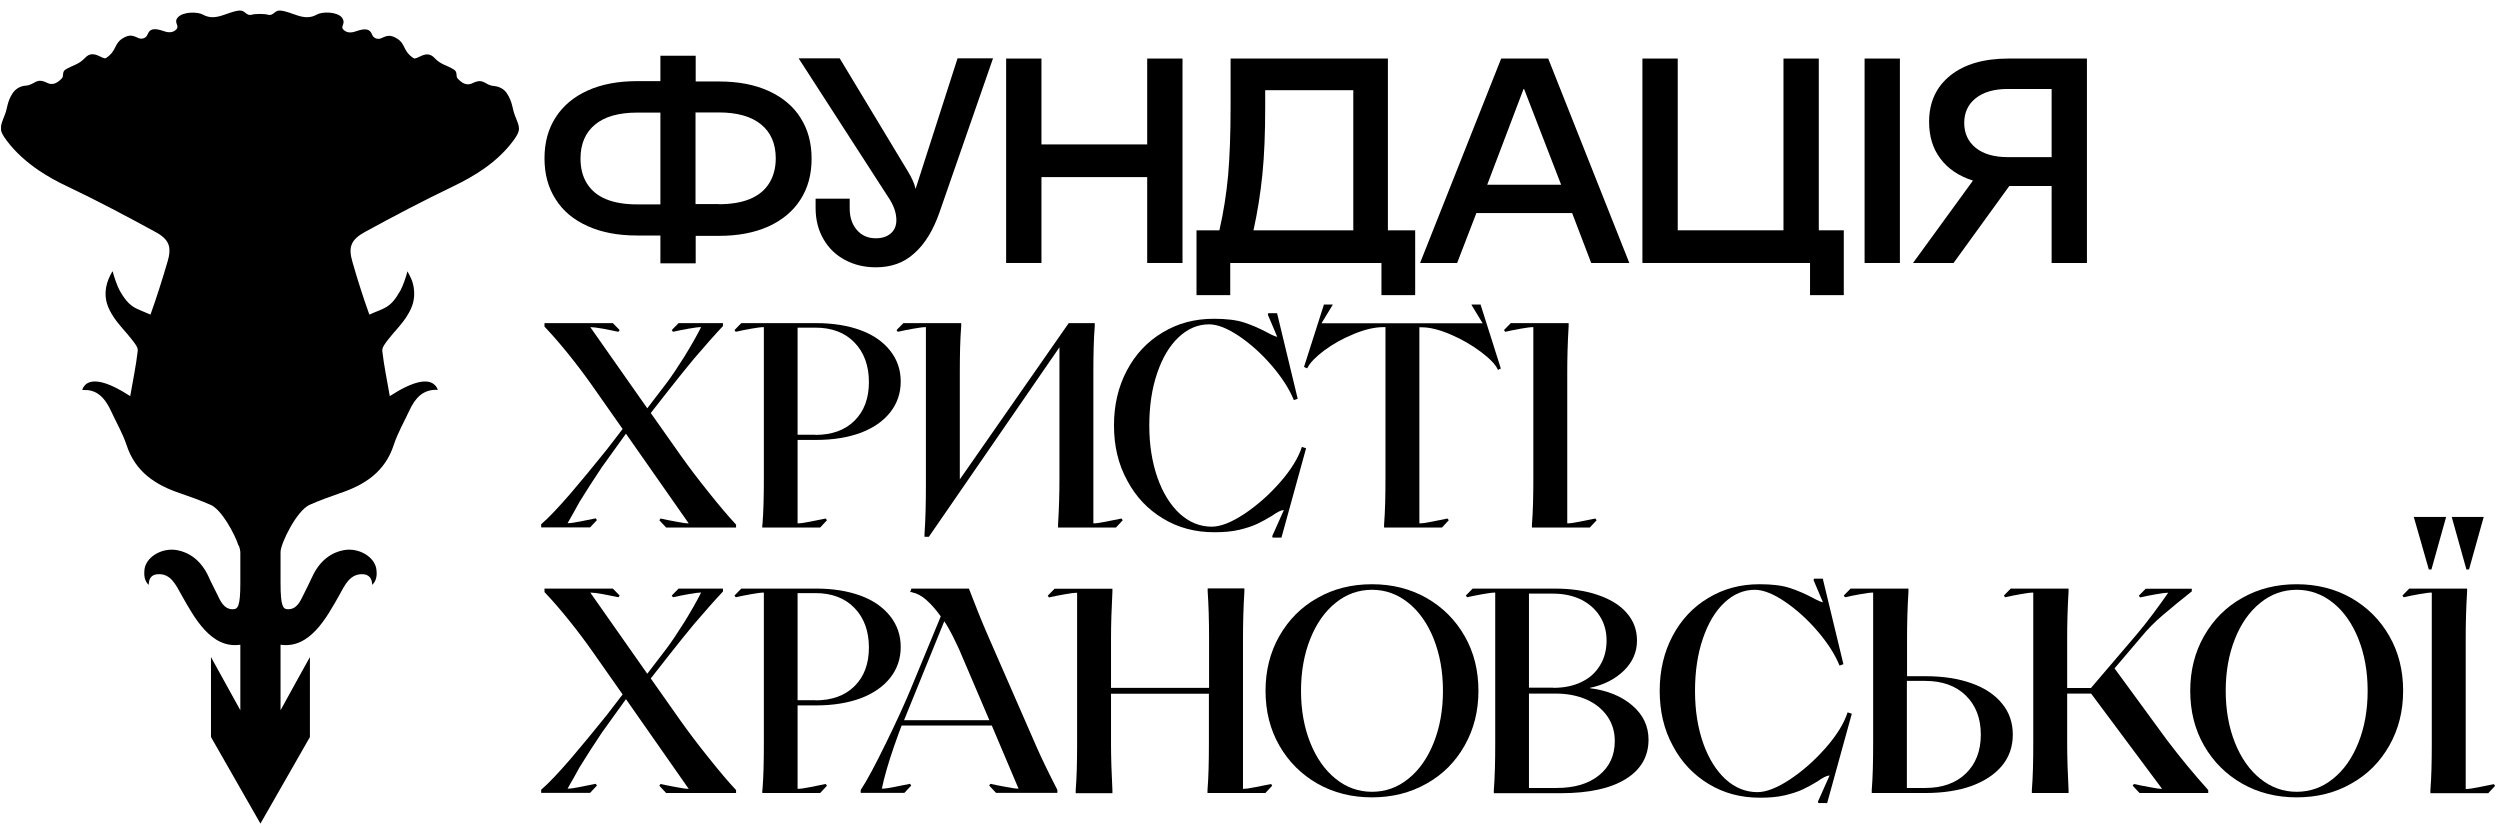 <?xml version="1.0" encoding="UTF-8"?>
<svg xmlns="http://www.w3.org/2000/svg" width="229" height="76" viewBox="0 0 229 76" fill="none">
  <g clip-path="url(#clip0_663_276)">
    <path d="M47.153 10.536C46.913 9.915 46.961 9.374 46.449 8.578C46.193 8.164 45.744 7.925 45.248 7.877C44.383 7.813 44.335 7.113 43.311 7.606C42.958 7.781 42.526 7.845 41.934 7.208C41.886 7.16 41.853 7.097 41.837 7.017C41.822 6.922 41.822 6.826 41.806 6.731C41.789 6.603 41.741 6.492 41.613 6.396C40.925 5.95 40.396 5.95 39.788 5.297C39.035 4.485 38.187 5.536 37.883 5.329C36.89 4.676 37.178 4.055 36.394 3.546C35.705 3.1 35.353 3.323 35.033 3.45C35.017 3.45 35.001 3.466 35.001 3.466C34.664 3.657 34.232 3.546 34.088 3.18C33.896 2.686 33.559 2.527 32.567 2.877C32.215 3.004 31.75 3.052 31.43 2.686C31.398 2.654 31.382 2.622 31.366 2.59C31.302 2.352 31.574 2.129 31.43 1.81C31.414 1.746 31.366 1.683 31.318 1.603C30.837 1.046 29.492 1.062 29.028 1.332C27.827 2.017 26.771 1.046 25.65 0.966C25.137 0.934 25.041 1.492 24.545 1.348C24.193 1.253 23.376 1.253 23.056 1.348C22.559 1.492 22.463 0.934 21.951 0.966C20.83 1.046 19.773 2.017 18.573 1.332C18.124 1.078 16.763 1.046 16.283 1.603C15.883 2.065 16.459 2.336 16.171 2.67C15.851 3.036 15.386 2.988 15.034 2.861C14.041 2.511 13.705 2.67 13.513 3.164C13.369 3.53 12.937 3.641 12.6 3.45C12.584 3.45 12.568 3.434 12.568 3.434C12.248 3.307 11.896 3.084 11.207 3.53C10.423 4.039 10.695 4.66 9.718 5.313C9.414 5.52 8.565 4.469 7.813 5.281C7.204 5.934 6.676 5.95 5.987 6.38C5.667 6.587 5.859 6.969 5.667 7.176C5.075 7.813 4.626 7.75 4.29 7.574C3.282 7.081 3.217 7.781 2.353 7.845C1.872 7.877 1.424 8.132 1.152 8.546C0.64 9.342 0.688 9.899 0.447 10.504C-0.001 11.651 -0.145 11.874 0.624 12.893C1.456 13.992 2.449 14.851 3.538 15.6C4.386 16.173 5.283 16.667 6.244 17.113C8.95 18.402 11.591 19.804 14.217 21.237C14.378 21.317 14.522 21.412 14.65 21.492C15.53 22.097 15.707 22.766 15.354 23.944C14.874 25.584 14.361 27.208 13.785 28.817C13.273 28.594 12.889 28.45 12.552 28.291C11.992 28.02 11.559 27.654 10.983 26.651C10.743 26.237 10.423 25.282 10.327 24.867C10.311 24.883 10.311 24.899 10.311 24.915C10.311 24.899 10.295 24.867 10.295 24.852C10.022 25.329 9.814 25.791 9.718 26.332C9.542 27.399 9.846 28.195 10.439 29.087C10.919 29.804 11.543 30.409 12.072 31.094C12.312 31.412 12.664 31.81 12.616 32.145C12.456 33.53 12.168 34.899 11.928 36.285C10.903 35.616 10.038 35.202 9.334 35.027C8.405 34.804 7.781 35.011 7.525 35.712C7.541 35.712 7.557 35.712 7.573 35.712C7.573 35.712 7.573 35.712 7.573 35.727C7.829 35.712 8.069 35.727 8.277 35.775C9.206 35.982 9.734 36.731 10.15 37.606C10.631 38.657 11.223 39.66 11.591 40.759C12.392 43.227 14.249 44.438 16.555 45.202C17.484 45.52 18.413 45.855 19.309 46.253C20.286 46.683 21.471 48.833 21.855 49.995C21.871 49.995 21.871 49.995 21.887 49.995C21.967 50.234 22.015 50.441 22.015 50.568C22.015 52.224 22.015 51.746 22.015 53.403C22.015 55.6 21.775 55.807 21.311 55.807C20.51 55.807 20.19 55.059 19.886 54.422C19.565 53.753 19.421 53.53 19.117 52.845C18.396 51.269 17.276 50.584 16.219 50.393C14.826 50.138 13.321 51.03 13.225 52.24C13.193 52.654 13.209 53.212 13.625 53.578C13.625 53.227 13.705 52.686 14.361 52.606C15.643 52.463 16.107 53.594 16.635 54.517C17.788 56.555 19.325 59.453 22.015 59.056V65.059C21.791 64.661 19.325 60.186 19.325 60.186C19.325 62.24 19.325 66.954 19.325 67.511L23.856 75.441L28.388 67.511C28.388 66.954 28.388 62.256 28.388 60.186C28.388 60.186 25.906 64.661 25.698 65.059V59.056C28.388 59.453 29.925 56.555 31.078 54.517C31.59 53.61 32.054 52.479 33.351 52.606C33.992 52.702 34.088 53.243 34.088 53.578C34.504 53.196 34.536 52.638 34.488 52.24C34.392 51.03 32.887 50.138 31.494 50.393C30.437 50.584 29.316 51.269 28.596 52.845C28.292 53.514 28.148 53.753 27.827 54.422C27.523 55.043 27.203 55.807 26.402 55.807C25.938 55.807 25.698 55.6 25.698 53.403C25.698 51.746 25.698 52.224 25.698 50.568C25.698 49.788 27.187 46.746 28.372 46.237C29.268 45.839 30.197 45.505 31.11 45.186C33.415 44.422 35.273 43.212 36.073 40.743C36.426 39.66 37.018 38.641 37.498 37.606C38.011 36.508 38.715 35.632 40.108 35.712C40.044 35.552 39.98 35.425 39.884 35.329C39.244 34.581 37.787 34.931 35.705 36.285C35.465 34.899 35.177 33.53 35.017 32.145C34.984 31.81 35.321 31.412 35.561 31.094C36.089 30.409 36.714 29.804 37.178 29.103C37.77 28.211 38.059 27.431 37.899 26.348C37.835 25.934 37.706 25.568 37.514 25.218C37.45 25.09 37.386 24.979 37.322 24.852C37.226 25.266 36.906 26.221 36.666 26.635C35.737 28.275 35.209 28.195 33.832 28.817C33.255 27.208 32.743 25.6 32.279 23.976C31.878 22.606 32.166 21.938 33.447 21.237C36.073 19.804 38.731 18.402 41.421 17.113C43.583 16.078 45.536 14.851 46.993 12.925C47.377 12.399 47.538 12.097 47.538 11.762C47.538 11.46 47.377 11.11 47.153 10.536Z" fill="black"></path>
    <path d="M60.492 21.572H58.346C56.601 21.572 55.096 21.286 53.831 20.712C52.55 20.139 51.573 19.327 50.901 18.26C50.212 17.193 49.876 15.951 49.876 14.502C49.876 13.053 50.212 11.811 50.901 10.744C51.589 9.678 52.566 8.865 53.831 8.292C55.096 7.719 56.617 7.432 58.346 7.432H60.492V5.107H63.726V7.464H65.872C67.617 7.464 69.122 7.751 70.387 8.324C71.652 8.897 72.644 9.709 73.317 10.776C74.005 11.843 74.342 13.085 74.342 14.534C74.342 15.983 74.005 17.225 73.317 18.292C72.629 19.359 71.652 20.171 70.387 20.744C69.106 21.318 67.601 21.604 65.872 21.604H63.726V24.12H60.492V21.572ZM60.492 18.706V10.314H58.362C56.681 10.314 55.384 10.681 54.503 11.413C53.623 12.146 53.174 13.181 53.174 14.518C53.174 15.41 53.367 16.174 53.767 16.811C54.167 17.448 54.743 17.926 55.512 18.244C56.281 18.563 57.225 18.722 58.362 18.722H60.492V18.706ZM65.84 18.706C66.976 18.706 67.921 18.547 68.69 18.229C69.458 17.91 70.051 17.432 70.451 16.795C70.851 16.158 71.059 15.394 71.059 14.502C71.059 13.165 70.611 12.13 69.714 11.397C68.818 10.665 67.521 10.299 65.84 10.299H63.71V18.69H65.84V18.706Z" fill="black"></path>
    <path d="M80.233 24.486C79.193 24.486 78.248 24.263 77.415 23.817C76.567 23.371 75.91 22.734 75.43 21.906C74.95 21.078 74.709 20.123 74.709 19.056V18.196H77.832V19.104C77.832 19.9 78.056 20.569 78.488 21.062C78.92 21.572 79.513 21.827 80.217 21.827C80.794 21.827 81.242 21.683 81.594 21.381C81.931 21.094 82.107 20.68 82.107 20.171C82.107 19.566 81.915 18.945 81.514 18.292L73.156 5.346H76.919L83.18 15.728C83.324 15.967 83.452 16.206 83.58 16.476C83.708 16.747 83.804 17.018 83.868 17.304L87.711 5.346H90.961L86.062 19.438C85.485 21.094 84.717 22.352 83.756 23.196C82.811 24.072 81.626 24.486 80.233 24.486Z" fill="black"></path>
    <path d="M92.162 5.363H95.397V13.229H105.083V5.363H108.318V24.089H105.083V16.223H95.397V24.089H92.162V5.363Z" fill="black"></path>
    <path d="M137.508 5.363H141.816L149.245 24.089H145.754L144.009 19.519H135.235L133.474 24.089H130.079L137.508 5.363ZM143 16.924L139.606 8.15H139.558L136.228 16.924H143Z" fill="black"></path>
    <path d="M165.768 24.089H150.445V5.363H153.68V21.096H163.367V5.363H166.601V21.096H168.891V27.035H165.8V24.089H165.768Z" fill="black"></path>
    <path d="M170.796 5.363H174.03V24.089H170.796V5.363Z" fill="black"></path>
    <path d="M180.723 16.542C179.426 16.128 178.434 15.459 177.745 14.535C177.041 13.612 176.705 12.481 176.705 11.159C176.705 9.36 177.361 7.943 178.658 6.908C179.955 5.873 181.732 5.363 183.99 5.363H191.163V24.089H187.929V17.035H184.054L178.946 24.089H175.231L180.723 16.542ZM187.929 14.376V8.15H183.894C182.661 8.15 181.684 8.437 180.98 8.994C180.275 9.551 179.923 10.316 179.923 11.255C179.923 12.21 180.275 12.975 180.98 13.548C181.684 14.105 182.661 14.392 183.894 14.392H187.929V14.376Z" fill="black"></path>
    <path d="M112.69 27.035V24.089H126.54V27.035H129.63V21.096H127.132V5.363H112.722V8.819C112.722 8.978 112.722 9.137 112.722 9.312C112.722 9.487 112.722 9.647 112.722 9.806C112.722 12.274 112.642 14.344 112.498 16.048C112.338 17.752 112.081 19.424 111.697 21.096H109.6V27.035H112.69ZM115.636 15.968C115.812 14.233 115.892 12.179 115.892 9.806V8.261H123.962V21.096H114.819C115.188 19.424 115.46 17.72 115.636 15.968Z" fill="black"></path>
    <path d="M49.539 48.053C50.276 47.416 51.172 46.461 52.261 45.203C53.334 43.945 54.343 42.719 55.303 41.524C55.335 41.477 55.367 41.429 55.415 41.381C55.447 41.333 55.479 41.301 55.527 41.254L57.032 39.295L54.294 35.394C53.638 34.454 52.917 33.499 52.165 32.559C51.412 31.62 50.644 30.728 49.875 29.916V29.598H56.136L56.76 30.235L56.648 30.394C56.232 30.298 55.768 30.219 55.223 30.107C54.679 30.012 54.294 29.964 54.07 29.964L59.29 37.4L61.067 35.075C61.532 34.454 62.076 33.642 62.685 32.671C63.293 31.684 63.805 30.792 64.222 29.964C63.981 29.964 63.597 30.012 63.069 30.107C62.525 30.203 62.06 30.298 61.644 30.394L61.532 30.235L62.156 29.598H66.223V29.868C65.887 30.219 65.471 30.68 64.99 31.222C64.51 31.763 64.03 32.321 63.565 32.862C63.165 33.34 62.781 33.817 62.396 34.295C62.012 34.773 61.644 35.235 61.308 35.664L59.61 37.83L62.348 41.715C63.085 42.751 63.934 43.881 64.91 45.091C65.887 46.317 66.719 47.305 67.424 48.053V48.324H61.019L60.395 47.655L60.507 47.496C60.923 47.591 61.388 47.687 61.932 47.782C62.477 47.894 62.861 47.942 63.085 47.942L57.337 39.725L55.127 42.798C54.775 43.34 54.423 43.865 54.07 44.407C53.734 44.948 53.398 45.474 53.078 45.983C52.901 46.317 52.709 46.652 52.533 46.97C52.341 47.289 52.165 47.607 51.989 47.926C52.229 47.926 52.613 47.878 53.142 47.767C53.686 47.655 54.15 47.559 54.567 47.48L54.679 47.639L54.054 48.308H49.571V48.053H49.539Z" fill="black"></path>
    <path d="M69.841 48.053C69.937 46.875 69.969 45.458 69.969 43.77V29.964C69.729 29.964 69.345 30.012 68.816 30.107C68.272 30.203 67.808 30.298 67.391 30.394L67.279 30.235L67.904 29.598H74.757C76.31 29.598 77.671 29.821 78.84 30.25C80.008 30.68 80.905 31.317 81.546 32.13C82.186 32.942 82.506 33.881 82.506 34.948C82.506 36.015 82.186 36.954 81.546 37.767C80.905 38.579 80.008 39.2 78.84 39.645C77.671 40.075 76.31 40.298 74.757 40.298H73.059V47.942C73.3 47.942 73.684 47.894 74.212 47.782C74.757 47.671 75.221 47.575 75.637 47.496L75.749 47.655L75.125 48.324H69.825V48.053H69.841ZM74.677 39.837C76.198 39.837 77.399 39.407 78.279 38.531C79.16 37.655 79.592 36.477 79.592 34.996C79.592 33.483 79.144 32.273 78.263 31.365C77.383 30.457 76.182 30.012 74.677 30.012H73.059V39.821H74.677V39.837Z" fill="black"></path>
    <path d="M102.842 47.655L102.218 48.324H96.918V48.053C97.014 46.477 97.046 45.059 97.046 43.77V31.811L85.085 49.168H84.685V48.897C84.781 47.559 84.813 46.063 84.813 44.407V29.964C84.573 29.964 84.189 30.012 83.66 30.107C83.116 30.203 82.651 30.298 82.235 30.394L82.123 30.235L82.748 29.598H88.047V29.868C87.951 31.047 87.919 32.464 87.919 34.152V43.913L97.894 29.598H100.28V29.868C100.184 31.047 100.152 32.464 100.152 34.152V47.942C100.392 47.942 100.777 47.894 101.305 47.782C101.849 47.671 102.314 47.575 102.73 47.496L102.842 47.655Z" fill="black"></path>
    <path d="M102.041 38.96C102.041 37.081 102.441 35.409 103.226 33.928C104.01 32.447 105.099 31.285 106.492 30.457C107.885 29.613 109.438 29.199 111.184 29.199C112.336 29.199 113.265 29.311 113.986 29.549C114.706 29.788 115.395 30.091 116.083 30.457C116.516 30.696 116.82 30.823 116.996 30.855L116.131 28.817L116.179 28.689H116.98L118.869 36.524L118.517 36.651C118.101 35.632 117.428 34.581 116.5 33.498C115.571 32.416 114.562 31.508 113.505 30.791C112.433 30.075 111.52 29.709 110.751 29.709C109.727 29.709 108.798 30.107 107.965 30.887C107.133 31.667 106.476 32.766 105.996 34.183C105.516 35.584 105.275 37.193 105.275 38.976C105.275 40.76 105.532 42.352 106.028 43.769C106.524 45.17 107.213 46.269 108.077 47.065C108.942 47.846 109.919 48.244 110.992 48.244C111.792 48.244 112.785 47.861 113.97 47.081C115.139 46.301 116.227 45.346 117.236 44.199C118.245 43.053 118.917 41.97 119.254 40.935L119.638 41.062L117.38 49.247H116.58L116.532 49.119L117.604 46.715C117.444 46.731 117.284 46.779 117.108 46.874C116.932 46.97 116.74 47.081 116.5 47.256C116.035 47.543 115.587 47.782 115.155 47.989C114.722 48.196 114.178 48.371 113.521 48.53C112.865 48.69 112.08 48.753 111.216 48.753C109.47 48.753 107.917 48.339 106.524 47.495C105.131 46.651 104.042 45.505 103.258 44.024C102.425 42.511 102.041 40.839 102.041 38.96Z" fill="black"></path>
    <path d="M137.22 33.882L137.188 33.834C136.98 33.372 136.452 32.831 135.619 32.21C134.786 31.589 133.874 31.063 132.865 30.633C131.856 30.203 130.976 29.98 130.223 29.98H130.015V47.942C130.255 47.942 130.639 47.895 131.168 47.783C131.712 47.672 132.177 47.576 132.593 47.496L132.705 47.656L132.08 48.325H126.781V48.054C126.877 46.876 126.909 45.458 126.909 43.77V29.965H126.717C125.932 29.965 125.035 30.172 124.027 30.586C123.018 31 122.121 31.493 121.305 32.098C120.504 32.703 119.992 33.229 119.767 33.691L119.735 33.739L119.447 33.611L121.273 27.895H122.073V27.926L121.048 29.614H135.811L134.786 27.926L134.818 27.895H135.619L137.476 33.754L137.22 33.882Z" fill="black"></path>
    <path d="M140.326 48.053C140.422 46.875 140.454 45.458 140.454 43.77V29.964C140.213 29.964 139.829 30.012 139.301 30.107C138.756 30.203 138.292 30.298 137.876 30.394L137.764 30.235L138.388 29.598H143.688V29.868C143.592 31.445 143.56 32.862 143.56 34.152V47.942C143.8 47.942 144.184 47.894 144.713 47.782C145.257 47.671 145.721 47.575 146.138 47.496L146.25 47.655L145.625 48.324H140.326V48.053Z" fill="black"></path>
    <path d="M49.539 72.37C50.276 71.733 51.172 70.777 52.261 69.519C53.334 68.261 54.343 67.035 55.303 65.841C55.335 65.793 55.367 65.745 55.415 65.698C55.447 65.65 55.479 65.618 55.527 65.57L57.032 63.611L54.294 59.71C53.638 58.771 52.917 57.815 52.165 56.876C51.412 55.936 50.644 55.045 49.875 54.233V53.914H56.136L56.76 54.551L56.648 54.71C56.232 54.615 55.768 54.535 55.223 54.424C54.679 54.328 54.294 54.28 54.07 54.28L59.29 61.717L61.067 59.392C61.532 58.771 62.076 57.959 62.685 56.987C63.293 56 63.805 55.108 64.222 54.28C63.981 54.28 63.597 54.328 63.069 54.424C62.525 54.519 62.06 54.615 61.644 54.71L61.532 54.551L62.156 53.914H66.223V54.185C65.887 54.535 65.471 54.997 64.99 55.538C64.51 56.08 64.03 56.637 63.565 57.178C63.165 57.656 62.781 58.134 62.396 58.611C62.012 59.089 61.644 59.551 61.308 59.981L59.61 62.147L62.348 66.032C63.085 67.067 63.934 68.198 64.91 69.408C65.887 70.634 66.719 71.621 67.424 72.37V72.64H61.019L60.395 71.971L60.507 71.812C60.923 71.908 61.388 72.003 61.932 72.099C62.477 72.21 62.861 72.258 63.085 72.258L57.337 64.041L55.127 67.115C54.775 67.656 54.423 68.182 54.07 68.723C53.734 69.264 53.398 69.79 53.078 70.299C52.901 70.634 52.709 70.968 52.533 71.287C52.341 71.605 52.165 71.924 51.989 72.242C52.229 72.242 52.613 72.194 53.142 72.083C53.686 71.971 54.15 71.876 54.567 71.796L54.679 71.956L54.054 72.624H49.571V72.37H49.539Z" fill="black"></path>
    <path d="M69.841 72.37C69.937 71.191 69.969 69.774 69.969 68.086V54.28C69.729 54.28 69.345 54.328 68.816 54.424C68.272 54.519 67.808 54.615 67.391 54.71L67.279 54.551L67.904 53.914H74.757C76.31 53.914 77.671 54.137 78.84 54.567C80.008 54.997 80.905 55.634 81.546 56.446C82.186 57.258 82.506 58.197 82.506 59.264C82.506 60.331 82.186 61.271 81.546 62.083C80.905 62.895 80.008 63.516 78.84 63.962C77.671 64.392 76.31 64.615 74.757 64.615H73.059V72.258C73.3 72.258 73.684 72.21 74.212 72.099C74.757 71.987 75.221 71.892 75.637 71.812L75.749 71.971L75.125 72.64H69.825V72.37H69.841ZM74.677 64.153C76.198 64.153 77.399 63.723 78.279 62.847C79.16 61.971 79.592 60.793 79.592 59.312C79.592 57.799 79.144 56.589 78.263 55.682C77.383 54.774 76.182 54.328 74.677 54.328H73.059V64.137H74.677V64.153Z" fill="black"></path>
    <path d="M78.857 72.338C79.401 71.526 80.154 70.108 81.13 68.118C82.107 66.127 82.844 64.503 83.356 63.277L86.174 56.462C85.742 55.857 85.309 55.363 84.861 54.965C84.413 54.567 83.981 54.344 83.564 54.264C83.532 54.248 83.5 54.233 83.468 54.233C83.436 54.233 83.404 54.233 83.372 54.233L83.484 53.914H88.752C89.328 55.427 89.937 56.956 90.609 58.484L94.965 68.452C95.397 69.44 96.021 70.729 96.854 72.354V72.624H91.234L90.609 71.956L90.721 71.796C91.138 71.892 91.602 71.987 92.147 72.083C92.691 72.194 93.075 72.242 93.299 72.242L90.85 66.462H82.588C82.427 66.876 82.203 67.481 81.915 68.309C81.355 69.917 80.986 71.223 80.778 72.242C81.018 72.242 81.403 72.194 81.931 72.083C82.475 71.971 82.94 71.876 83.356 71.796L83.468 71.956L82.844 72.624H78.841V72.338H78.857ZM90.625 65.968L87.887 59.551C87.695 59.121 87.471 58.675 87.247 58.213C87.007 57.752 86.767 57.306 86.494 56.908L82.812 65.968H90.625Z" fill="black"></path>
    <path d="M116.532 71.972L115.907 72.641H110.607V72.37C110.703 71.192 110.735 69.774 110.735 68.086V63.548H101.769V68.102C101.769 69.392 101.817 70.809 101.897 72.386V72.656H98.534V72.386C98.631 71.207 98.663 69.79 98.663 68.102V54.297C98.422 54.297 98.038 54.344 97.51 54.44C96.965 54.535 96.501 54.631 96.085 54.727L95.973 54.567L96.597 53.93H101.897V54.201C101.817 55.746 101.769 57.179 101.769 58.453V63.007H110.751V58.453C110.751 56.781 110.703 55.347 110.623 54.169V53.898H113.986V54.169C113.89 55.746 113.858 57.163 113.858 58.453V72.258C114.098 72.258 114.482 72.211 115.01 72.099C115.555 71.988 116.019 71.892 116.436 71.812L116.532 71.972Z" fill="black"></path>
    <path d="M125.674 73.038C123.833 73.038 122.167 72.624 120.678 71.78C119.205 70.936 118.036 69.774 117.188 68.293C116.339 66.812 115.923 65.14 115.923 63.277C115.923 61.43 116.339 59.758 117.188 58.261C118.036 56.78 119.189 55.602 120.678 54.774C122.151 53.93 123.817 53.516 125.674 53.516C127.515 53.516 129.18 53.93 130.67 54.774C132.143 55.617 133.311 56.78 134.16 58.261C135.009 59.742 135.425 61.414 135.425 63.277C135.425 65.124 135.009 66.796 134.16 68.293C133.311 69.79 132.159 70.952 130.67 71.78C129.18 72.624 127.515 73.038 125.674 73.038ZM125.674 72.528C126.907 72.528 128.028 72.13 129.004 71.334C129.997 70.538 130.766 69.439 131.326 68.038C131.886 66.637 132.175 65.044 132.175 63.277C132.175 61.509 131.886 59.933 131.326 58.516C130.766 57.114 129.981 56 129.004 55.219C128.012 54.423 126.907 54.025 125.674 54.025C124.441 54.025 123.32 54.423 122.344 55.219C121.351 56.016 120.582 57.114 120.022 58.516C119.461 59.917 119.173 61.509 119.173 63.277C119.173 65.044 119.461 66.637 120.022 68.038C120.582 69.439 121.367 70.554 122.344 71.334C123.32 72.13 124.441 72.528 125.674 72.528Z" fill="black"></path>
    <path d="M136.834 72.37C136.93 71.191 136.962 69.774 136.962 68.086V54.28C136.722 54.28 136.338 54.328 135.81 54.424C135.265 54.519 134.801 54.615 134.385 54.71L134.272 54.551L134.897 53.914H142.374C143.895 53.914 145.24 54.105 146.377 54.503C147.53 54.901 148.411 55.443 149.019 56.159C149.644 56.876 149.948 57.704 149.948 58.675C149.948 59.726 149.548 60.65 148.747 61.43C147.946 62.21 146.922 62.736 145.641 63.006V63.038C147.258 63.245 148.555 63.787 149.532 64.631C150.508 65.475 151.005 66.51 151.005 67.752C151.005 69.296 150.3 70.507 148.907 71.366C147.514 72.226 145.529 72.656 142.983 72.656H136.834V72.37ZM142.262 63.006C143.271 63.006 144.136 62.831 144.872 62.465C145.609 62.115 146.169 61.605 146.569 60.936C146.97 60.283 147.162 59.519 147.162 58.659C147.162 57.815 146.954 57.083 146.537 56.43C146.121 55.777 145.545 55.283 144.824 54.917C144.088 54.567 143.239 54.376 142.262 54.376H140.053V62.99H142.262V63.006ZM140.053 72.178H142.582C144.216 72.178 145.513 71.796 146.473 71.016C147.434 70.236 147.914 69.201 147.914 67.879C147.914 67.019 147.69 66.271 147.226 65.602C146.762 64.949 146.137 64.44 145.32 64.073C144.504 63.723 143.575 63.532 142.534 63.532H140.053V72.178Z" fill="black"></path>
    <path d="M152.028 63.277C152.028 61.398 152.429 59.726 153.213 58.245C153.998 56.764 155.087 55.601 156.48 54.773C157.873 53.929 159.426 53.515 161.171 53.515C162.324 53.515 163.252 53.627 163.973 53.866C164.694 54.105 165.382 54.407 166.071 54.773C166.503 55.012 166.807 55.14 166.983 55.172L166.119 53.133L166.167 53.006H166.967L168.857 60.84L168.504 60.968C168.088 59.949 167.415 58.898 166.487 57.815C165.558 56.732 164.549 55.824 163.493 55.108C162.436 54.391 161.507 54.025 160.739 54.025C159.714 54.025 158.785 54.423 157.953 55.203C157.12 55.984 156.464 57.082 155.983 58.499C155.503 59.901 155.263 61.509 155.263 63.292C155.263 65.076 155.519 66.668 156.015 68.085C156.512 69.487 157.2 70.585 158.065 71.382C158.929 72.162 159.906 72.56 160.979 72.56C161.779 72.56 162.772 72.178 163.957 71.398C165.126 70.617 166.215 69.662 167.223 68.515C168.232 67.369 168.905 66.286 169.241 65.251L169.625 65.379L167.367 73.563H166.567L166.519 73.436L167.592 71.031C167.431 71.047 167.271 71.095 167.095 71.191C166.919 71.286 166.727 71.398 166.487 71.573C166.022 71.859 165.574 72.098 165.142 72.305C164.71 72.512 164.165 72.687 163.509 72.847C162.852 73.006 162.068 73.07 161.203 73.07C159.458 73.07 157.905 72.656 156.512 71.812C155.119 70.968 154.03 69.821 153.245 68.34C152.413 66.828 152.028 65.14 152.028 63.277Z" fill="black"></path>
    <path d="M176.367 61.94C178 61.94 179.409 62.163 180.61 62.592C181.811 63.022 182.74 63.643 183.396 64.456C184.053 65.252 184.373 66.207 184.373 67.29C184.373 68.373 184.053 69.328 183.396 70.124C182.74 70.921 181.811 71.541 180.61 71.987C179.409 72.417 178 72.64 176.367 72.64H171.452V72.37C171.548 71.191 171.58 69.774 171.58 68.086V54.28C171.339 54.28 170.955 54.328 170.427 54.424C169.882 54.519 169.418 54.615 169.002 54.71L168.89 54.551L169.514 53.914H174.814V54.185C174.718 55.761 174.686 57.178 174.686 58.468V61.94H176.367ZM176.335 72.178C177.92 72.178 179.153 71.733 180.066 70.857C180.978 69.981 181.443 68.787 181.443 67.29C181.443 65.793 180.978 64.599 180.066 63.707C179.153 62.815 177.904 62.37 176.335 62.37H174.67V72.178H176.335Z" fill="black"></path>
    <path d="M186.118 72.37C186.215 71.191 186.247 69.774 186.247 68.086V54.28C186.006 54.28 185.622 54.328 185.094 54.424C184.549 54.519 184.085 54.615 183.669 54.71L183.557 54.551L184.181 53.914H189.481V54.185C189.385 55.761 189.353 57.178 189.353 58.468V63.022H191.53L195.757 58.07C196.238 57.497 196.734 56.876 197.231 56.207C197.727 55.538 198.191 54.901 198.608 54.296C198.367 54.296 197.983 54.344 197.455 54.44C196.91 54.535 196.446 54.631 196.03 54.726L195.918 54.567L196.542 53.93H200.769V54.169C199.808 54.933 198.928 55.65 198.143 56.319C197.359 56.987 196.702 57.656 196.142 58.341L193.692 61.223L198.479 67.768C199.648 69.312 200.913 70.857 202.274 72.37V72.64H195.982L195.357 71.971L195.469 71.812C195.886 71.908 196.35 72.003 196.894 72.099C197.439 72.21 197.823 72.258 198.047 72.258L191.546 63.532H189.353V68.086C189.353 69.376 189.401 70.793 189.481 72.37V72.64H186.118V72.37Z" fill="black"></path>
    <path d="M210.376 73.038C208.535 73.038 206.87 72.624 205.38 71.78C203.907 70.936 202.739 69.774 201.89 68.293C201.041 66.812 200.625 65.14 200.625 63.277C200.625 61.43 201.041 59.758 201.89 58.261C202.739 56.78 203.891 55.602 205.38 54.774C206.854 53.93 208.519 53.516 210.376 53.516C212.217 53.516 213.883 53.93 215.372 54.774C216.845 55.617 218.014 56.78 218.862 58.261C219.711 59.742 220.127 61.414 220.127 63.277C220.127 65.124 219.711 66.796 218.862 68.293C218.014 69.79 216.861 70.952 215.372 71.78C213.899 72.624 212.233 73.038 210.376 73.038ZM210.376 72.528C211.609 72.528 212.73 72.13 213.706 71.334C214.699 70.538 215.468 69.439 216.028 68.038C216.589 66.637 216.877 65.044 216.877 63.277C216.877 61.509 216.589 59.933 216.028 58.516C215.468 57.114 214.683 56 213.706 55.219C212.714 54.423 211.609 54.025 210.376 54.025C209.143 54.025 208.022 54.423 207.046 55.219C206.053 56.016 205.284 57.114 204.724 58.516C204.164 59.917 203.875 61.509 203.875 63.277C203.875 65.044 204.164 66.637 204.724 68.038C205.284 69.439 206.069 70.554 207.046 71.334C208.038 72.13 209.143 72.528 210.376 72.528Z" fill="black"></path>
    <path d="M222.624 72.37C222.72 71.191 222.752 69.774 222.752 68.086V54.28C222.512 54.28 222.128 54.328 221.6 54.424C221.055 54.519 220.591 54.615 220.175 54.71L220.062 54.551L220.687 53.914H225.987V54.185C225.891 55.761 225.859 57.178 225.859 58.468V72.274C226.099 72.274 226.483 72.226 227.012 72.115C227.556 72.003 228.02 71.908 228.437 71.828L228.549 71.987L227.924 72.656H222.624V72.37ZM224.065 47.353L222.72 52.162H222.48L221.103 47.353H224.065ZM227.508 47.353L226.163 52.162H225.923L224.578 47.353H227.508Z" fill="black"></path>
  </g>
  <defs>
    <clipPath id="clip0_663_276">
      <rect width="228.438" height="74.491" fill="white" transform="translate(0.095 0.967)"></rect>
    </clipPath>
  </defs>
</svg>
